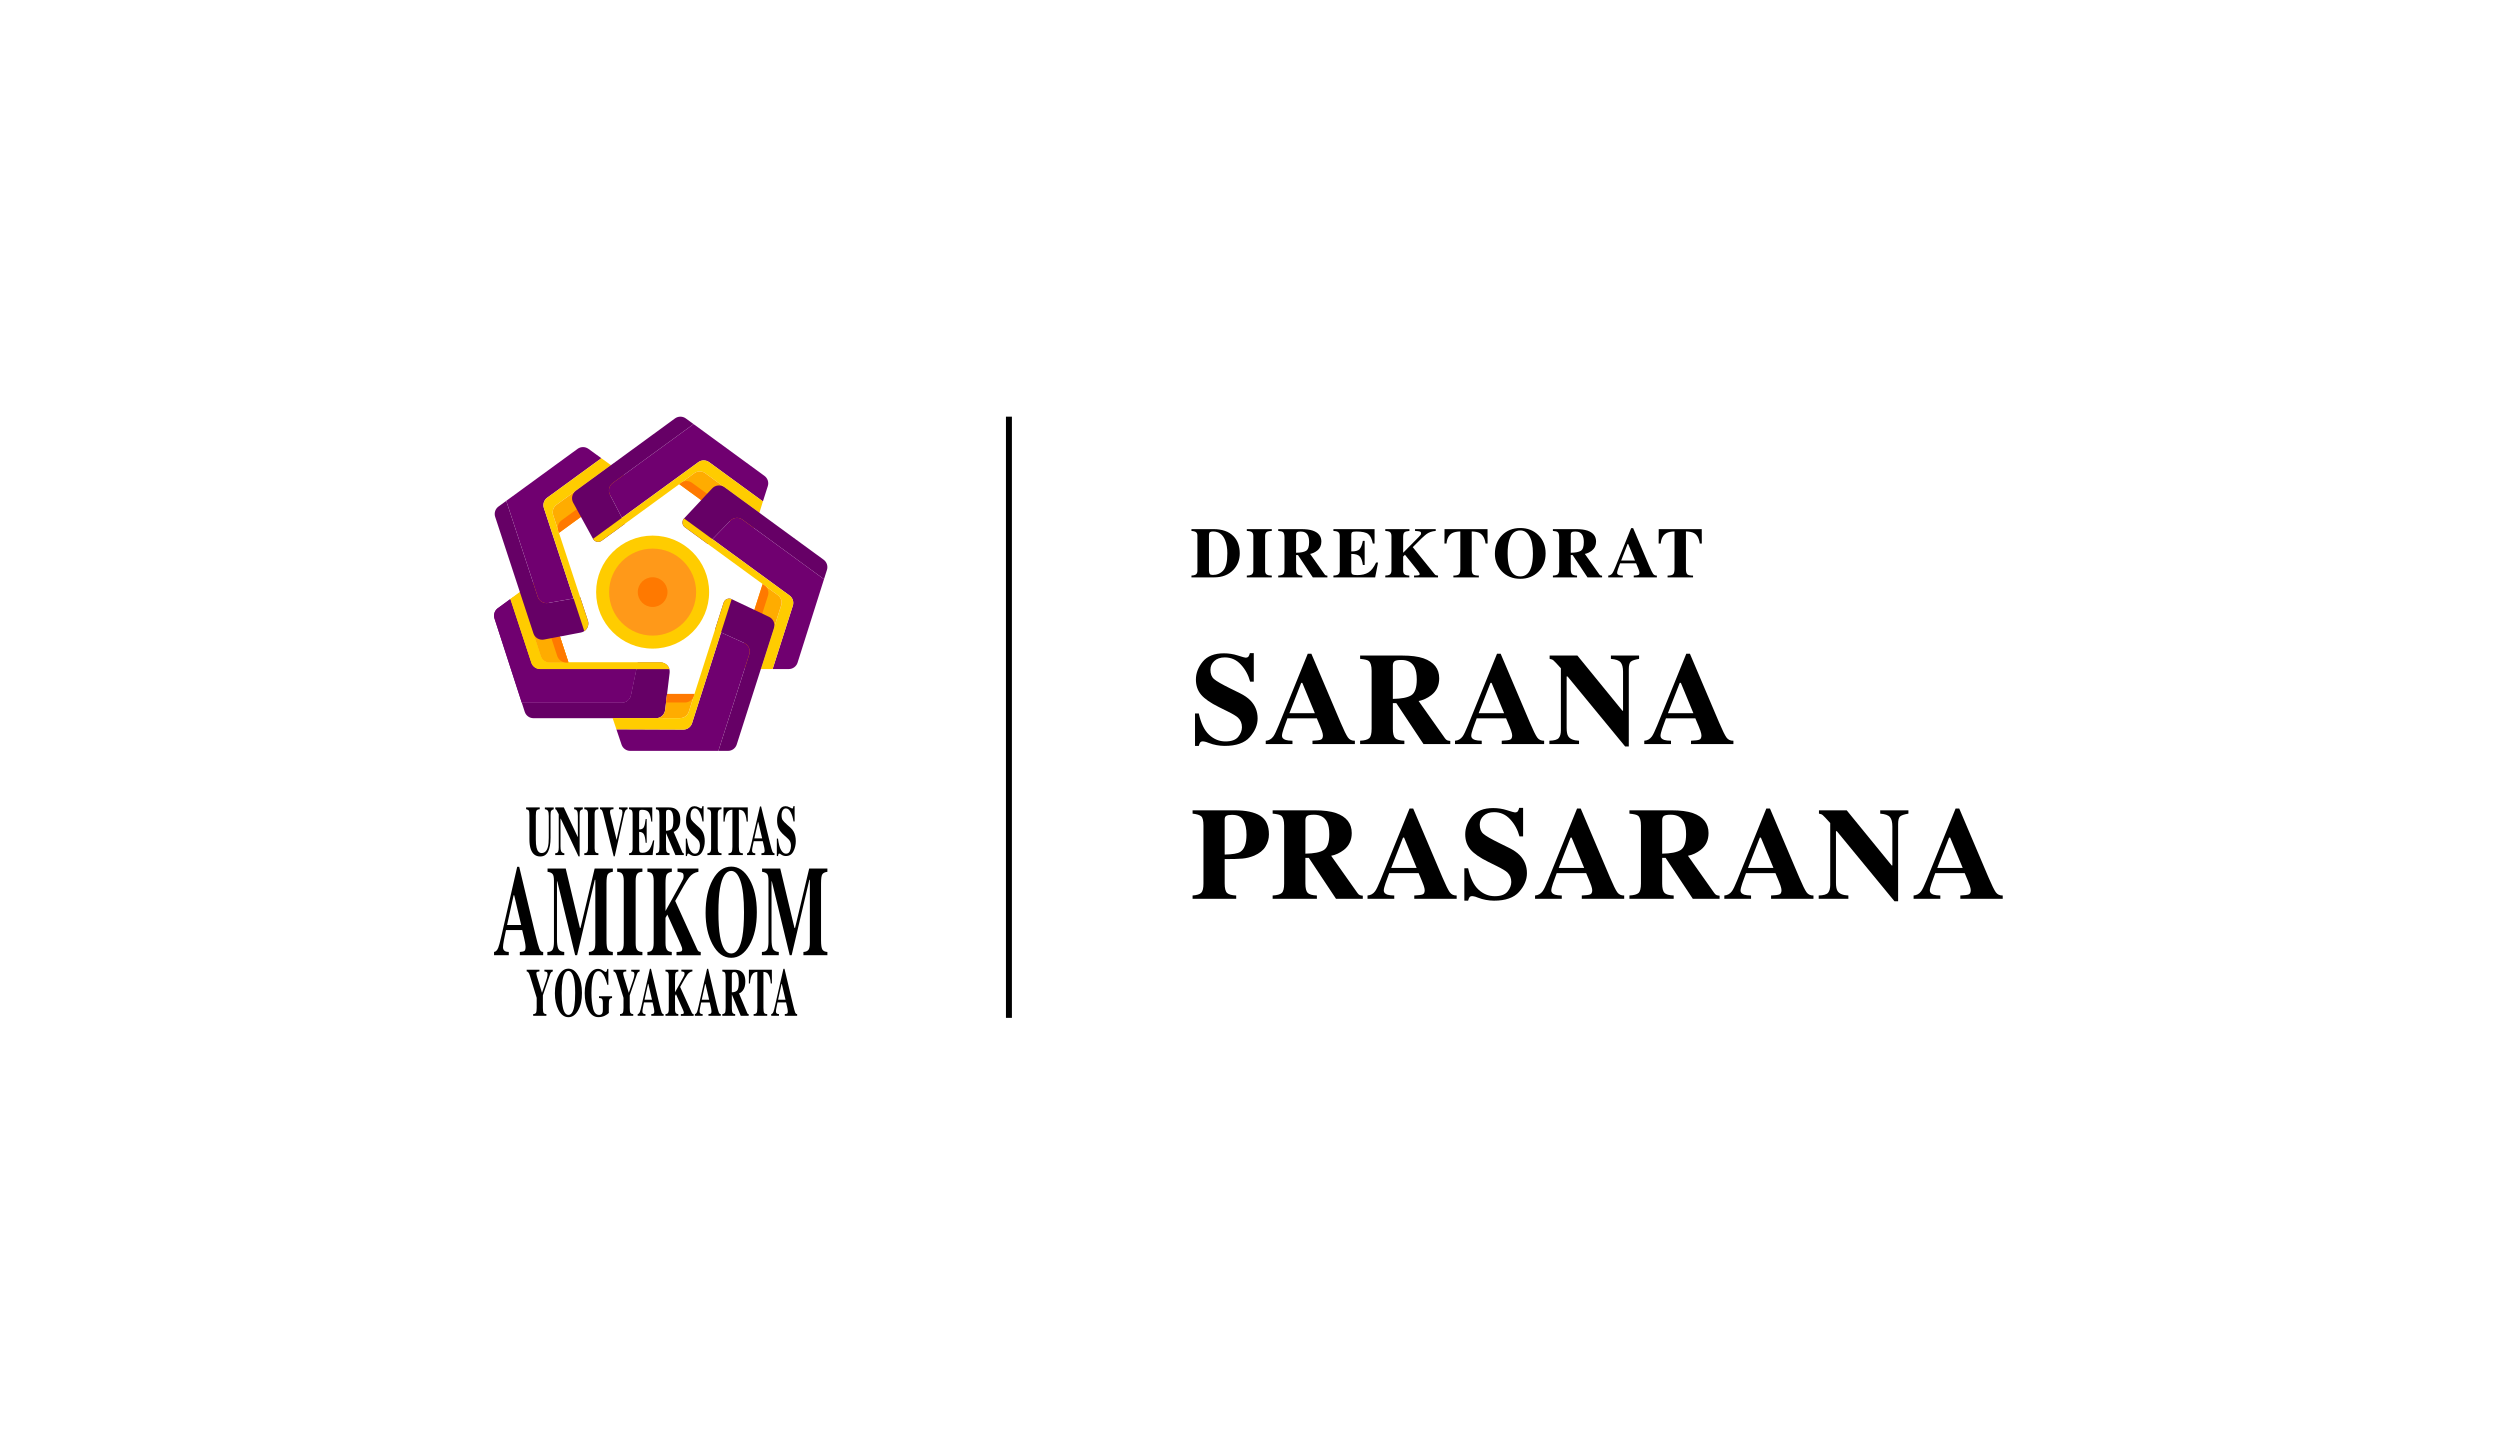 <svg width="420" height="240" viewBox="0 0 420 240" fill="none" xmlns="http://www.w3.org/2000/svg">
<g clip-path="url(#clip0_22_2567)">
<path d="M112.5 113.024L111.74 119.298C111.694 119.673 111.513 120.019 111.23 120.269C110.947 120.52 110.583 120.658 110.205 120.658H89.627C89.301 120.658 88.982 120.555 88.718 120.362C88.454 120.17 88.257 119.899 88.157 119.588L87.652 118.031H104.472C104.827 118.031 105.171 117.909 105.447 117.685C105.723 117.461 105.913 117.15 105.985 116.802L106.907 112.402L107.139 111.291H110.966C111.184 111.291 111.401 111.338 111.6 111.427C111.799 111.517 111.978 111.648 112.123 111.812C112.268 111.976 112.376 112.168 112.441 112.377C112.506 112.586 112.526 112.806 112.5 113.023V113.024Z" fill="#660066"/>
<path d="M106.906 112.402L105.984 116.802C105.912 117.15 105.722 117.461 105.446 117.685C105.17 117.909 104.826 118.031 104.471 118.031H87.652L83.075 103.902C82.975 103.592 82.975 103.258 83.076 102.949C83.176 102.639 83.372 102.369 83.635 102.177L85.74 100.642L89.255 111.34C89.357 111.649 89.553 111.918 89.817 112.109C90.081 112.3 90.398 112.403 90.724 112.403L106.906 112.402Z" fill="#700070"/>
<path d="M112.449 112.402H90.724C90.398 112.402 90.081 112.3 89.817 112.109C89.553 111.918 89.357 111.649 89.255 111.34L85.74 100.642L87.342 99.474L90.875 110.228C90.977 110.537 91.174 110.806 91.437 110.997C91.701 111.188 92.019 111.291 92.344 111.291H110.965C111.3 111.291 111.625 111.399 111.892 111.599C112.16 111.8 112.355 112.082 112.449 112.402Z" fill="#FFCC00"/>
<path d="M95.495 111.292H92.343C92.017 111.292 91.7 111.189 91.436 110.998C91.172 110.807 90.976 110.538 90.874 110.229L87.342 99.474L89.071 98.213C89.268 98.069 89.496 97.973 89.737 97.934C89.978 97.895 90.225 97.914 90.457 97.989C90.689 98.064 90.9 98.193 91.073 98.365C91.246 98.537 91.375 98.748 91.451 98.98L95.495 111.292Z" fill="#FFAC00"/>
<path d="M95.495 111.291H95.089C94.763 111.291 94.446 111.189 94.182 110.998C93.919 110.807 93.722 110.538 93.62 110.229L89.592 97.965C89.973 97.866 90.377 97.915 90.722 98.104C91.068 98.293 91.328 98.606 91.451 98.98L95.495 111.291Z" fill="#FF7900"/>
<path d="M85.739 100.642L85.738 100.64" stroke="black" stroke-miterlimit="10"/>
<path d="M106.906 112.402L105.984 116.802C105.912 117.15 105.722 117.461 105.446 117.685C105.17 117.909 104.826 118.031 104.471 118.031H87.652L83.075 103.902C82.975 103.592 82.975 103.258 83.076 102.949C83.176 102.639 83.372 102.369 83.635 102.177L85.74 100.642L89.255 111.34C89.357 111.649 89.553 111.918 89.817 112.109C90.081 112.3 90.398 112.403 90.724 112.403L106.906 112.402Z" fill="#700070"/>
<path d="M112.449 112.402H90.724C90.398 112.402 90.081 112.3 89.817 112.109C89.553 111.918 89.357 111.649 89.255 111.34L85.74 100.642L87.342 99.474L90.875 110.228C90.977 110.537 91.174 110.806 91.437 110.997C91.701 111.188 92.019 111.291 92.344 111.291H110.965C111.3 111.291 111.625 111.399 111.892 111.599C112.16 111.8 112.355 112.082 112.449 112.402Z" fill="#FFCC00"/>
<path d="M95.495 111.292H92.343C92.017 111.292 91.7 111.189 91.436 110.998C91.172 110.807 90.976 110.538 90.874 110.229L87.342 99.474L89.071 98.213C89.268 98.069 89.496 97.973 89.737 97.934C89.978 97.895 90.225 97.914 90.457 97.989C90.689 98.064 90.9 98.193 91.073 98.365C91.246 98.537 91.375 98.748 91.451 98.98L95.495 111.292Z" fill="#FFAC00"/>
<path d="M95.495 111.291H95.089C94.763 111.291 94.446 111.189 94.182 110.998C93.919 110.807 93.722 110.538 93.62 110.229L89.592 97.965C89.973 97.866 90.377 97.915 90.722 98.104C91.068 98.293 91.328 98.606 91.451 98.98L95.495 111.291Z" fill="#FF7900"/>
<path d="M85.739 100.642L85.738 100.64" stroke="black" stroke-miterlimit="10"/>
<path d="M98.165 106.029C97.99 106.147 97.793 106.229 97.585 106.267L91.377 107.447C91.008 107.517 90.626 107.45 90.302 107.26C89.979 107.069 89.736 106.767 89.619 106.41L83.188 86.827C83.085 86.516 83.085 86.181 83.185 85.87C83.285 85.559 83.481 85.288 83.746 85.095L85.05 84.143L90.346 100.262C90.462 100.616 90.702 100.916 91.022 101.107C91.341 101.298 91.719 101.367 92.085 101.302L96.362 100.541L97.473 100.344L98.764 104.265C98.87 104.584 98.869 104.929 98.76 105.247C98.652 105.566 98.443 105.84 98.165 106.029Z" fill="#660066"/>
<path d="M91.37 85.345L96.362 100.541L92.085 101.302C91.719 101.367 91.341 101.298 91.022 101.107C90.702 100.916 90.462 100.616 90.346 100.262L85.051 84.143L97.037 75.406C97.301 75.213 97.619 75.11 97.946 75.11C98.272 75.11 98.591 75.213 98.855 75.406L101.029 76.983L91.928 83.614C91.664 83.806 91.468 84.077 91.367 84.388C91.267 84.7 91.268 85.034 91.37 85.345Z" fill="#700070"/>
<path d="M98.766 104.265C98.871 104.585 98.87 104.93 98.761 105.248C98.653 105.567 98.443 105.841 98.165 106.03L96.362 100.542L91.37 85.346C91.268 85.035 91.267 84.7 91.368 84.389C91.468 84.078 91.664 83.806 91.928 83.614L101.028 76.981L102.631 78.143L93.49 84.807C93.226 85 93.03 85.271 92.929 85.582C92.829 85.893 92.83 86.228 92.932 86.539L93.435 88.075L93.91 89.522L97.473 100.345L98.766 104.265Z" fill="#FFCC00"/>
<path d="M104.373 81.896L93.912 89.522L93.788 89.144L92.933 86.538C92.831 86.228 92.83 85.893 92.93 85.582C93.03 85.271 93.227 85 93.491 84.807L102.632 78.143L104.364 79.399C104.56 79.542 104.721 79.729 104.832 79.946C104.943 80.162 105.001 80.402 105.002 80.645C105.003 80.888 104.946 81.128 104.837 81.345C104.728 81.562 104.569 81.751 104.373 81.895V81.896Z" fill="#FFAC00"/>
<path d="M104.373 81.895L93.912 89.522L93.788 89.143C93.686 88.833 93.685 88.498 93.785 88.187C93.886 87.876 94.082 87.604 94.346 87.412L104.761 79.82C104.971 80.15 105.048 80.549 104.976 80.934C104.904 81.319 104.689 81.663 104.373 81.895Z" fill="#FF7900"/>
<path d="M128.991 81.667L128.17 84.238L119.135 77.644C118.871 77.451 118.552 77.348 118.224 77.348C117.897 77.348 117.578 77.451 117.314 77.644L116.626 78.145L114.409 79.76L104.485 86.989L102.473 83.113C102.302 82.785 102.255 82.406 102.34 82.047C102.425 81.687 102.635 81.369 102.934 81.151L116.519 71.247L128.43 79.948C128.692 80.14 128.888 80.409 128.988 80.717C129.089 81.026 129.09 81.358 128.991 81.667Z" fill="#700070"/>
<path d="M104.484 86.989L105.001 87.985L101.069 90.851C100.955 90.933 100.826 90.99 100.689 91.019C100.552 91.047 100.411 91.046 100.274 91.015C100.138 90.984 100.009 90.925 99.898 90.841C99.786 90.757 99.693 90.65 99.626 90.527L96.292 84.45C96.112 84.121 96.057 83.737 96.138 83.37C96.22 83.004 96.433 82.679 96.736 82.457L113.394 70.297C113.659 70.104 113.978 70 114.306 70C114.633 70 114.953 70.104 115.217 70.297L116.518 71.248L102.934 81.152C102.635 81.37 102.424 81.688 102.339 82.047C102.255 82.407 102.302 82.785 102.472 83.114L104.484 86.989Z" fill="#660066"/>
<path d="M128.169 84.238L127.58 86.148L118.471 79.495C118.206 79.302 117.887 79.198 117.56 79.198C117.232 79.198 116.913 79.302 116.648 79.495L115.344 80.444L114.114 81.341L105.001 87.984L101.069 90.851C100.955 90.933 100.826 90.99 100.689 91.018C100.552 91.047 100.411 91.045 100.274 91.015C100.138 90.984 100.009 90.925 99.898 90.841C99.786 90.757 99.693 90.65 99.626 90.527L104.484 86.989L117.311 77.644C117.576 77.451 117.895 77.347 118.222 77.347C118.549 77.347 118.868 77.451 119.133 77.644L128.169 84.238Z" fill="#FFCC00"/>
<path d="M127.581 86.149L126.934 88.18C126.86 88.414 126.731 88.626 126.559 88.8C126.386 88.974 126.175 89.104 125.942 89.18C125.709 89.256 125.461 89.276 125.219 89.238C124.977 89.199 124.748 89.104 124.55 88.96L114.117 81.34L114.436 81.108L116.649 79.494C116.914 79.301 117.233 79.197 117.561 79.197C117.888 79.197 118.208 79.301 118.472 79.494L127.581 86.149Z" fill="#FFAC00"/>
<path d="M126.651 88.697C126.399 89 126.042 89.195 125.651 89.244C125.261 89.292 124.867 89.19 124.549 88.957L114.117 81.34L114.436 81.108C114.7 80.915 115.019 80.811 115.347 80.811C115.675 80.811 115.994 80.915 116.258 81.108L126.651 88.697Z" fill="#FF7900"/>
<path d="M121.694 81.849C121.389 81.627 121.013 81.523 120.637 81.559C120.261 81.595 119.911 81.767 119.654 82.042L114.919 87.1C114.823 87.203 114.749 87.324 114.704 87.457C114.658 87.591 114.642 87.732 114.655 87.872C114.668 88.012 114.711 88.148 114.78 88.27C114.85 88.392 114.944 88.498 115.058 88.581L118.891 91.383C118.892 91.384 118.894 91.385 118.895 91.385C118.897 91.385 118.898 91.384 118.899 91.383L119.68 90.581L122.705 87.469C122.964 87.202 123.312 87.037 123.683 87.005C124.055 86.973 124.425 87.077 124.726 87.296L138.424 97.302C138.425 97.303 138.426 97.303 138.427 97.303C138.428 97.303 138.429 97.303 138.43 97.303C138.431 97.303 138.432 97.302 138.433 97.302C138.433 97.301 138.434 97.3 138.434 97.299L138.927 95.743C139.025 95.434 139.023 95.103 138.922 94.795C138.821 94.487 138.626 94.219 138.365 94.028L121.694 81.849Z" fill="#660066"/>
<path d="M138.432 97.306L133.994 111.322C133.895 111.635 133.699 111.908 133.434 112.102C133.169 112.296 132.849 112.401 132.521 112.401H129.799L133.197 101.761C133.296 101.452 133.295 101.12 133.194 100.811C133.094 100.503 132.899 100.234 132.636 100.042L119.682 90.577L122.706 87.466C122.966 87.199 123.314 87.035 123.685 87.004C124.056 86.973 124.426 87.077 124.727 87.297L138.432 97.306Z" fill="#700070"/>
<path d="M133.198 101.761L129.799 112.401H127.821L131.237 101.706C131.336 101.397 131.335 101.064 131.234 100.756C131.134 100.447 130.938 100.178 130.676 99.987L129.356 99.02L128.122 98.12L115.06 88.58C114.946 88.497 114.852 88.391 114.782 88.269C114.713 88.146 114.67 88.011 114.657 87.871C114.644 87.731 114.66 87.589 114.706 87.456C114.751 87.323 114.825 87.201 114.921 87.099L132.636 100.042C132.899 100.234 133.094 100.503 133.195 100.811C133.295 101.12 133.297 101.452 133.198 101.761Z" fill="#FFCC00"/>
<path d="M131.236 101.706L127.82 112.401H125.676C125.433 112.402 125.194 112.345 124.977 112.236C124.76 112.126 124.572 111.967 124.428 111.771C124.284 111.575 124.189 111.348 124.149 111.108C124.11 110.868 124.128 110.622 124.201 110.391L128.121 98.119L128.455 98.361L128.466 98.369L130.675 99.983C130.938 100.174 131.134 100.444 131.235 100.753C131.336 101.063 131.336 101.396 131.236 101.706Z" fill="#FFAC00"/>
<path d="M129.017 100.085L125.116 112.297C124.75 112.154 124.452 111.878 124.283 111.524C124.113 111.17 124.084 110.765 124.203 110.391L128.122 98.119L128.456 98.361L128.468 98.369C128.727 98.562 128.919 98.831 129.018 99.139C129.116 99.446 129.116 99.777 129.017 100.085Z" fill="#FF7900"/>
<path d="M125.877 109.911L120.69 126.148H105.884C105.561 126.148 105.245 126.046 104.982 125.857C104.719 125.669 104.522 125.402 104.419 125.095L103.555 122.524L114.787 122.573C115.116 122.574 115.436 122.471 115.702 122.277C115.968 122.084 116.166 121.811 116.266 121.497L121.138 106.247L125.047 108.035C125.39 108.192 125.665 108.47 125.818 108.815C125.971 109.161 125.992 109.551 125.877 109.911Z" fill="#700070"/>
<path d="M122.925 100.655C122.799 100.595 122.662 100.563 122.522 100.561C122.382 100.558 122.244 100.586 122.116 100.641C121.988 100.697 121.873 100.779 121.779 100.883C121.686 100.986 121.615 101.109 121.572 101.242L120.123 105.783L121.141 106.248L125.049 108.036C125.393 108.193 125.667 108.471 125.82 108.817C125.973 109.162 125.994 109.552 125.879 109.912L120.69 126.148H122.3C122.627 126.148 122.947 126.044 123.212 125.851C123.477 125.657 123.673 125.385 123.773 125.072L130.023 105.505C130.136 105.149 130.117 104.763 129.968 104.42C129.819 104.077 129.551 103.799 129.213 103.638L122.925 100.655Z" fill="#660066"/>
<path d="M122.925 100.655L116.266 121.498C116.166 121.812 115.969 122.085 115.703 122.278C115.436 122.472 115.116 122.575 114.787 122.574L103.555 122.526L102.918 120.631L111.576 120.641H114.245C114.573 120.641 114.892 120.537 115.157 120.344C115.422 120.15 115.618 119.878 115.718 119.565L116.67 116.586L121.57 101.242C121.613 101.109 121.684 100.986 121.777 100.883C121.871 100.779 121.986 100.697 122.114 100.641C122.242 100.586 122.38 100.558 122.52 100.561C122.66 100.563 122.797 100.595 122.923 100.655H122.925Z" fill="#FFCC00"/>
<path d="M112.068 116.584L111.739 119.298C111.698 119.633 111.549 119.946 111.314 120.188C111.079 120.431 110.771 120.589 110.438 120.64H114.246C114.573 120.64 114.893 120.536 115.157 120.343C115.422 120.15 115.618 119.877 115.718 119.565L116.67 116.585L112.068 116.584Z" fill="#FFAC00"/>
<path d="M116.67 116.585L116.556 116.942C116.456 117.255 116.26 117.527 115.995 117.721C115.73 117.914 115.411 118.018 115.083 118.018H111.895L112.068 116.584L116.67 116.585Z" fill="#FF7900"/>
<path d="M109.641 108.966C114.883 108.966 119.133 104.717 119.133 99.474C119.133 94.232 114.883 89.982 109.641 89.982C104.398 89.982 100.148 94.232 100.148 99.474C100.148 104.717 104.398 108.966 109.641 108.966Z" fill="#FFCC00"/>
<path d="M109.641 106.783C113.678 106.783 116.95 103.511 116.95 99.474C116.95 95.437 113.678 92.165 109.641 92.165C105.604 92.165 102.332 95.437 102.332 99.474C102.332 103.511 105.604 106.783 109.641 106.783Z" fill="#FF9919"/>
<path d="M109.641 101.971C111.02 101.971 112.138 100.853 112.138 99.474C112.138 98.095 111.02 96.978 109.641 96.978C108.262 96.978 107.145 98.095 107.145 99.474C107.145 100.853 108.262 101.971 109.641 101.971Z" fill="#FF7900"/>
<path d="M90.674 135.646V135.948C90.412 135.964 90.237 136.035 90.149 136.162C90.062 136.288 90.017 136.578 90.017 137.031V140.999C90.017 141.602 90.058 142.067 90.139 142.395C90.287 143.006 90.57 143.311 90.988 143.31C91.508 143.31 91.859 142.972 92.042 142.296C92.144 141.925 92.194 141.407 92.194 140.739V137.116C92.194 136.692 92.15 136.4 92.061 136.24C91.971 136.08 91.797 135.983 91.537 135.95V135.649H93.024V135.948C92.808 136.022 92.665 136.112 92.596 136.218C92.527 136.324 92.492 136.567 92.492 136.949V140.736C92.492 141.742 92.353 142.519 92.076 143.067C91.798 143.614 91.362 143.888 90.767 143.888C89.989 143.888 89.458 143.481 89.173 142.667C89.019 142.233 88.943 141.675 88.943 140.992V137.028C88.943 136.583 88.909 136.304 88.842 136.189C88.775 136.073 88.624 135.995 88.388 135.947V135.646L90.674 135.646Z" fill="black"/>
<path d="M93.274 143.348C93.526 143.336 93.688 143.252 93.76 143.096C93.833 142.94 93.869 142.71 93.869 142.405V136.797C93.662 136.392 93.535 136.154 93.486 136.083C93.44 136.013 93.369 135.964 93.288 135.947V135.646H94.722L97.048 140.593H97.081V137.115C97.081 136.714 97.039 136.428 96.956 136.256C96.873 136.085 96.706 135.982 96.456 135.948V135.648H97.91V135.948C97.699 136.01 97.557 136.092 97.486 136.196C97.414 136.3 97.379 136.531 97.378 136.891V143.87H97.19L94.213 137.541H94.165V142.181C94.165 142.545 94.193 142.803 94.251 142.954C94.341 143.198 94.526 143.33 94.806 143.349V143.65H93.274V143.348Z" fill="black"/>
<path d="M98.161 143.348C98.354 143.34 98.492 143.3 98.574 143.226C98.711 143.103 98.779 142.866 98.779 142.515V136.779C98.779 136.431 98.715 136.197 98.586 136.079C98.506 136.006 98.365 135.962 98.163 135.947V135.646H100.53V135.948C100.318 135.964 100.173 136.006 100.095 136.075C99.963 136.194 99.897 136.429 99.897 136.781V142.517C99.897 142.849 99.95 143.07 100.056 143.182C100.161 143.294 100.32 143.35 100.531 143.35V143.65H98.164L98.161 143.348Z" fill="black"/>
<path d="M103.064 135.646V135.936C102.822 135.959 102.665 135.995 102.594 136.043C102.522 136.091 102.486 136.212 102.486 136.405C102.486 136.462 102.489 136.519 102.495 136.576C102.501 136.634 102.511 136.691 102.526 136.747L103.599 141.128H103.588L104.475 137.118C104.495 137.029 104.513 136.938 104.528 136.846C104.551 136.725 104.565 136.603 104.568 136.48C104.568 136.255 104.53 136.115 104.454 136.06C104.378 136.005 104.223 135.964 103.989 135.936V135.646H105.43V135.936C105.353 135.948 105.28 135.976 105.216 136.02C105.152 136.063 105.098 136.12 105.059 136.187C104.976 136.324 104.896 136.564 104.817 136.907L103.274 143.869H103.098L101.356 136.774C101.286 136.489 101.214 136.284 101.14 136.158C101.104 136.097 101.054 136.044 100.994 136.006C100.934 135.967 100.866 135.943 100.795 135.936V135.646H103.064Z" fill="black"/>
<path d="M105.682 143.648V143.348C105.875 143.336 106.013 143.29 106.095 143.209C106.22 143.086 106.283 142.854 106.283 142.515V136.779C106.283 136.435 106.219 136.203 106.09 136.085C106.015 136.012 105.879 135.966 105.684 135.947V135.646H109.582V138.034H109.417C109.331 137.271 109.185 136.749 108.98 136.467C108.774 136.186 108.398 136.045 107.852 136.045C107.645 136.045 107.514 136.083 107.458 136.158C107.402 136.233 107.373 136.382 107.373 136.606V139.346C107.76 139.355 108.021 139.232 108.156 138.98C108.292 138.727 108.397 138.265 108.47 137.594H108.642V141.596H108.47C108.422 140.921 108.323 140.446 108.175 140.171C108.026 139.895 107.759 139.757 107.373 139.757V142.625C107.373 142.876 107.41 143.046 107.484 143.137C107.558 143.227 107.709 143.272 107.938 143.273C108.37 143.273 108.722 143.126 108.995 142.833C109.269 142.54 109.511 141.991 109.723 141.185H109.911L109.636 143.649L105.682 143.648Z" fill="black"/>
<path d="M110.195 143.348C110.424 143.328 110.581 143.253 110.664 143.122C110.748 142.991 110.79 142.706 110.79 142.266V137.028C110.79 136.572 110.74 136.275 110.641 136.136C110.575 136.045 110.427 135.981 110.195 135.947V135.646H112.375C112.826 135.646 113.191 135.729 113.471 135.895C114.014 136.23 114.285 136.833 114.285 137.705C114.285 138.349 114.143 138.856 113.859 139.225C113.642 139.503 113.413 139.68 113.17 139.757L114.608 143.127C114.63 143.198 114.671 143.261 114.727 143.31C114.774 143.34 114.827 143.359 114.882 143.365V143.648H113.469L111.892 139.948H111.889V142.267C111.889 142.683 111.928 142.964 112.008 143.108C112.088 143.252 112.246 143.333 112.484 143.35V143.65H110.195V143.348ZM112.837 139.241C113.027 139.035 113.123 138.558 113.123 137.81C113.123 137.351 113.086 136.989 113.014 136.723C112.888 136.272 112.659 136.047 112.326 136.047C112.146 136.047 112.027 136.086 111.971 136.165C111.915 136.244 111.887 136.374 111.887 136.555V139.568C112.33 139.555 112.647 139.446 112.837 139.24V139.241Z" fill="black"/>
<path d="M115.211 140.885H115.404C115.512 141.769 115.686 142.412 115.926 142.814C116.166 143.216 116.441 143.417 116.752 143.417C117.053 143.417 117.267 143.279 117.394 143.003C117.521 142.731 117.587 142.434 117.587 142.134C117.587 141.779 117.521 141.489 117.388 141.264C117.301 141.118 117.123 140.927 116.857 140.691L116.426 140.309C115.998 139.932 115.696 139.557 115.52 139.187C115.344 138.817 115.256 138.359 115.256 137.815C115.252 137.256 115.371 136.703 115.606 136.195C115.839 135.694 116.196 135.443 116.677 135.443C116.927 135.445 117.172 135.513 117.387 135.64C117.615 135.771 117.746 135.837 117.778 135.836C117.813 135.837 117.846 135.827 117.874 135.806C117.902 135.786 117.922 135.757 117.931 135.724C117.964 135.627 117.987 135.527 117.999 135.426H118.201V138.005H118.012C117.924 137.407 117.768 136.892 117.545 136.459C117.323 136.026 117.052 135.81 116.733 135.811C116.508 135.811 116.331 135.92 116.202 136.138C116.073 136.356 116.009 136.621 116.009 136.934C116.009 137.308 116.07 137.587 116.192 137.772C116.314 137.958 116.582 138.235 116.998 138.606L117.497 139.045C117.71 139.231 117.89 139.452 118.028 139.699C118.275 140.146 118.399 140.689 118.399 141.329C118.402 141.916 118.265 142.495 118.001 143.02C117.736 143.549 117.31 143.814 116.726 143.814C116.587 143.813 116.449 143.791 116.317 143.748C116.172 143.699 116.035 143.63 115.91 143.542L115.78 143.456C115.751 143.441 115.722 143.429 115.692 143.418C115.669 143.41 115.645 143.405 115.62 143.404C115.587 143.403 115.555 143.413 115.529 143.432C115.503 143.451 115.484 143.479 115.475 143.511C115.443 143.609 115.42 143.711 115.407 143.814H115.214L115.211 140.885Z" fill="black"/>
<path d="M118.846 143.348C119.039 143.34 119.177 143.3 119.259 143.226C119.395 143.103 119.464 142.866 119.464 142.515V136.779C119.464 136.431 119.399 136.197 119.27 136.079C119.191 136.006 119.05 135.962 118.847 135.947V135.646H121.215V135.948C121.004 135.964 120.859 136.006 120.78 136.075C120.648 136.194 120.582 136.429 120.582 136.781V142.517C120.582 142.849 120.634 143.07 120.74 143.182C120.846 143.294 121.004 143.35 121.216 143.35V143.65H118.849L118.846 143.348Z" fill="black"/>
<path d="M121.549 135.646H125.623L125.629 138.034H125.436C125.372 137.18 125.189 136.602 124.888 136.3C124.718 136.134 124.465 136.043 124.128 136.028V142.265C124.128 142.702 124.171 142.992 124.258 143.135C124.345 143.278 124.526 143.35 124.802 143.349V143.65H122.388V143.349C122.652 143.349 122.828 143.277 122.915 143.132C123.002 142.988 123.046 142.699 123.046 142.267V136.028C122.715 136.043 122.462 136.134 122.286 136.3C121.962 136.609 121.779 137.187 121.737 138.034H121.544L121.549 135.646Z" fill="black"/>
<path d="M125.507 143.348C125.67 143.329 125.801 143.2 125.9 142.961C125.965 142.811 126.056 142.48 126.174 141.967L127.678 135.485H127.866L129.376 141.707C129.545 142.404 129.672 142.854 129.756 143.057C129.84 143.26 129.959 143.356 130.113 143.347V143.647H127.922V143.347C128.142 143.332 128.287 143.299 128.357 143.25C128.426 143.201 128.461 143.074 128.461 142.869C128.455 142.727 128.437 142.585 128.408 142.446C128.386 142.335 128.356 142.2 128.319 142.042L128.146 141.325H126.627C126.528 141.795 126.463 142.101 126.434 142.243C126.385 142.461 126.355 142.684 126.345 142.908C126.345 143.077 126.409 143.201 126.538 143.277C126.647 143.327 126.765 143.351 126.885 143.347V143.647H125.507V143.348ZM128.047 140.856L127.396 138.115H127.339L126.729 140.856H128.047Z" fill="black"/>
<path d="M130.509 140.885H130.703C130.81 141.769 130.984 142.412 131.224 142.814C131.464 143.216 131.739 143.417 132.05 143.417C132.351 143.417 132.565 143.279 132.693 143.003C132.819 142.731 132.884 142.434 132.883 142.134C132.883 141.779 132.817 141.489 132.684 141.264C132.596 141.118 132.418 140.927 132.15 140.691L131.72 140.309C131.292 139.932 130.99 139.557 130.814 139.187C130.638 138.817 130.55 138.359 130.55 137.815C130.546 137.256 130.665 136.703 130.9 136.195C131.133 135.694 131.489 135.443 131.97 135.443C132.22 135.445 132.465 135.512 132.68 135.64C132.909 135.771 133.04 135.837 133.072 135.836C133.106 135.838 133.14 135.827 133.168 135.807C133.195 135.786 133.215 135.757 133.224 135.724C133.258 135.627 133.281 135.527 133.293 135.426H133.495V138.005H133.306C133.218 137.407 133.062 136.892 132.839 136.459C132.617 136.026 132.346 135.81 132.027 135.811C131.802 135.811 131.625 135.92 131.496 136.138C131.367 136.356 131.303 136.621 131.303 136.934C131.303 137.308 131.363 137.587 131.485 137.772C131.607 137.958 131.876 138.235 132.291 138.606L132.791 139.045C133.004 139.231 133.184 139.452 133.322 139.699C133.569 140.146 133.693 140.689 133.693 141.329C133.696 141.916 133.559 142.495 133.295 143.02C133.029 143.549 132.604 143.814 132.019 143.814C131.881 143.813 131.743 143.791 131.611 143.748C131.466 143.7 131.329 143.63 131.204 143.542L131.074 143.456C131.045 143.441 131.016 143.429 130.986 143.418C130.963 143.41 130.939 143.405 130.914 143.404C130.881 143.403 130.849 143.413 130.823 143.432C130.797 143.451 130.778 143.479 130.769 143.511C130.737 143.609 130.714 143.711 130.701 143.814H130.508L130.509 140.885Z" fill="black"/>
<path d="M83 159.931C83.292 159.895 83.527 159.66 83.704 159.225C83.819 158.952 83.983 158.349 84.196 157.415L86.89 145.62H87.228L89.933 156.942C90.238 158.212 90.465 159.031 90.614 159.399C90.764 159.767 90.977 159.945 91.254 159.931V160.478H87.328V159.931C87.722 159.903 87.982 159.843 88.106 159.751C88.231 159.66 88.293 159.429 88.293 159.057C88.281 158.799 88.249 158.542 88.196 158.289C88.156 158.085 88.103 157.84 88.036 157.553L87.728 156.248H85.007C84.83 157.104 84.715 157.662 84.663 157.921C84.557 158.475 84.504 158.878 84.504 159.129C84.504 159.438 84.62 159.663 84.853 159.803C84.991 159.88 85.198 159.922 85.475 159.929V160.476H83V159.931ZM87.552 155.395L86.385 150.408H86.285L85.189 155.395H87.552Z" fill="black"/>
<path d="M91.957 159.931C92.419 159.923 92.719 159.779 92.857 159.496C92.995 159.214 93.064 158.787 93.064 158.218V147.979C93.064 147.393 92.985 147.008 92.827 146.824C92.669 146.64 92.389 146.519 91.987 146.463V145.916H95.041L97.427 155.891H97.528L99.9 145.916H102.957V146.463C102.546 146.519 102.266 146.653 102.116 146.866C101.966 147.078 101.891 147.6 101.89 148.43V157.963C101.89 158.756 101.965 159.275 102.115 159.52C102.265 159.766 102.545 159.903 102.956 159.931V160.478H98.931V159.931C99.29 159.91 99.56 159.803 99.742 159.61C99.924 159.417 100.015 158.994 100.014 158.342V147.809H99.926L96.954 160.478H96.629L93.627 148.062H93.573V157.805C93.573 158.524 93.648 159.049 93.798 159.381C93.948 159.712 94.28 159.895 94.793 159.931V160.478H91.957V159.931Z" fill="black"/>
<path d="M103.686 159.931C104.029 159.917 104.275 159.843 104.425 159.71C104.67 159.484 104.792 159.053 104.792 158.415V147.979C104.792 147.344 104.676 146.919 104.443 146.704C104.301 146.571 104.049 146.491 103.686 146.462V145.915H107.924V146.462C107.545 146.49 107.285 146.567 107.143 146.692C106.906 146.908 106.788 147.336 106.788 147.978V158.413C106.788 159.017 106.882 159.42 107.072 159.621C107.261 159.823 107.545 159.925 107.924 159.927V160.473H103.686V159.931Z" fill="black"/>
<path d="M108.766 159.931C109.095 159.91 109.329 159.832 109.468 159.699C109.702 159.474 109.819 159.046 109.819 158.415V147.979C109.819 147.358 109.712 146.939 109.498 146.722C109.366 146.59 109.123 146.503 108.766 146.461V145.914H112.868V146.461C112.449 146.525 112.167 146.665 112.021 146.88C111.876 147.095 111.803 147.611 111.803 148.429V153.051L114.412 148.354C114.542 148.132 114.66 147.903 114.764 147.667C114.821 147.507 114.848 147.338 114.843 147.168C114.843 146.895 114.773 146.72 114.633 146.643C114.493 146.566 114.223 146.507 113.822 146.464V145.917H117.332V146.464C116.704 146.556 116.184 146.872 115.772 147.412C115.36 147.952 114.579 149.267 113.43 151.356L117.13 159.492C117.209 159.667 117.287 159.777 117.364 159.823C117.476 159.88 117.598 159.917 117.723 159.933V160.48H113.655V159.933C114.023 159.926 114.273 159.898 114.407 159.849C114.541 159.8 114.608 159.677 114.609 159.481C114.604 159.361 114.582 159.242 114.543 159.128C114.478 158.929 114.401 158.734 114.313 158.544L112.11 153.65L111.803 154.198V158.414C111.803 159.039 111.92 159.463 112.154 159.688C112.289 159.821 112.523 159.902 112.856 159.929V160.476H108.766V159.931Z" fill="black"/>
<path d="M125.899 147.693C126.731 149.131 127.148 150.983 127.148 153.25C127.148 155.516 126.731 157.368 125.899 158.806C125.086 160.209 124.069 160.91 122.85 160.91C121.555 160.91 120.5 160.142 119.682 158.606C118.921 157.161 118.54 155.414 118.54 153.365C118.54 151.107 118.939 149.252 119.736 147.799C120.541 146.326 121.579 145.59 122.85 145.59C124.073 145.589 125.089 146.29 125.899 147.693ZM124.72 157.311C124.902 156.273 124.993 154.919 124.993 153.249C124.993 150.955 124.8 149.226 124.413 148.062C124.027 146.897 123.504 146.315 122.845 146.315C121.928 146.315 121.3 147.286 120.961 149.229C120.783 150.26 120.694 151.6 120.694 153.249C120.694 154.924 120.785 156.278 120.966 157.311C121.303 159.225 121.929 160.183 122.846 160.183C123.757 160.183 124.381 159.226 124.72 157.311Z" fill="black"/>
<path d="M128 159.931C128.462 159.923 128.762 159.779 128.9 159.496C129.038 159.214 129.107 158.787 129.107 158.218V147.979C129.107 147.393 129.028 147.008 128.87 146.824C128.712 146.64 128.432 146.519 128.029 146.463V145.916H131.084L133.47 155.891H133.571L135.943 145.916H139V146.463C138.589 146.519 138.309 146.653 138.159 146.866C138.009 147.078 137.934 147.6 137.934 148.431V157.964C137.934 158.757 138.009 159.276 138.159 159.521C138.309 159.767 138.589 159.903 139 159.932V160.479H134.974V159.932C135.333 159.911 135.604 159.803 135.785 159.611C135.967 159.418 136.058 158.995 136.057 158.343V147.81H135.969L132.997 160.479H132.671L129.67 148.063H129.616V157.806C129.616 158.525 129.691 159.05 129.841 159.382C129.991 159.713 130.323 159.896 130.836 159.932V160.479H128V159.931Z" fill="black"/>
<path d="M90.627 162.911V163.201C90.406 163.223 90.265 163.253 90.202 163.29C90.14 163.328 90.108 163.406 90.108 163.526C90.109 163.583 90.115 163.64 90.126 163.696C90.136 163.758 90.163 163.869 90.205 164.03L91.051 166.783H91.059L91.745 164.77C91.788 164.646 91.834 164.495 91.882 164.317C91.955 164.044 91.992 163.842 91.991 163.712C91.991 163.51 91.947 163.374 91.857 163.309C91.797 163.264 91.664 163.229 91.457 163.202V162.913H92.864V163.202C92.777 163.228 92.695 163.268 92.62 163.32C92.531 163.411 92.465 163.523 92.427 163.645L91.204 167.211V169.322C91.204 169.759 91.246 170.04 91.329 170.164C91.411 170.289 91.567 170.358 91.795 170.369V170.659H89.573V170.369C89.811 170.358 89.968 170.285 90.046 170.15C90.124 170.016 90.163 169.74 90.164 169.322V167.637L88.995 163.83C88.917 163.579 88.822 163.404 88.71 163.303C88.647 163.245 88.567 163.209 88.481 163.202V162.913L90.627 162.911Z" fill="black"/>
<path d="M97.108 163.858C97.548 164.623 97.768 165.608 97.768 166.814C97.768 168.02 97.548 169.005 97.108 169.768C96.679 170.515 96.142 170.888 95.498 170.888C94.814 170.888 94.257 170.479 93.825 169.662C93.422 168.893 93.221 167.964 93.222 166.874C93.222 165.672 93.432 164.685 93.853 163.912C94.278 163.128 94.826 162.736 95.496 162.736C96.144 162.738 96.682 163.112 97.108 163.858ZM96.486 168.975C96.582 168.423 96.631 167.703 96.631 166.814C96.631 165.594 96.529 164.674 96.325 164.054C96.122 163.434 95.846 163.124 95.497 163.124C95.014 163.124 94.682 163.641 94.501 164.675C94.408 165.223 94.361 165.936 94.361 166.814C94.361 167.706 94.409 168.427 94.506 168.975C94.683 169.994 95.014 170.504 95.498 170.504C95.982 170.504 96.312 169.994 96.487 168.975H96.486Z" fill="black"/>
<path d="M98.847 163.971C99.273 163.168 99.816 162.767 100.476 162.767C100.741 162.767 101.005 162.856 101.267 163.033C101.53 163.21 101.694 163.299 101.758 163.299C101.827 163.299 101.882 163.256 101.924 163.17C101.976 163.045 102.011 162.913 102.027 162.778H102.205V165.46H102.042C101.888 164.878 101.731 164.419 101.57 164.083C101.271 163.463 100.931 163.153 100.551 163.153C100.139 163.153 99.837 163.474 99.647 164.116C99.458 164.759 99.363 165.662 99.363 166.826C99.363 167.782 99.451 168.634 99.627 169.382C99.803 170.13 100.144 170.504 100.648 170.505C100.921 170.505 101.104 170.402 101.198 170.196C101.253 170.081 101.28 169.905 101.28 169.67V168.462C101.28 168.115 101.22 167.888 101.102 167.779C101.024 167.712 100.868 167.675 100.633 167.668V167.378H102.828V167.668C102.607 167.683 102.46 167.764 102.389 167.905C102.317 168.046 102.281 168.319 102.281 168.715V170.176C102.139 170.333 101.91 170.49 101.593 170.646C101.262 170.806 100.898 170.886 100.53 170.881C99.82 170.881 99.252 170.48 98.826 169.677C98.43 168.927 98.232 167.986 98.232 166.855C98.232 165.712 98.437 164.75 98.847 163.971Z" fill="black"/>
<path d="M105.214 162.911V163.201C104.992 163.223 104.851 163.253 104.788 163.29C104.726 163.328 104.692 163.406 104.692 163.526C104.692 163.583 104.698 163.64 104.709 163.696C104.721 163.758 104.747 163.869 104.789 164.03L105.635 166.783H105.643L106.335 164.77C106.379 164.646 106.425 164.495 106.473 164.317C106.545 164.044 106.582 163.842 106.582 163.712C106.582 163.51 106.537 163.376 106.448 163.309C106.387 163.264 106.254 163.229 106.047 163.202V162.913H107.455V163.202C107.368 163.228 107.285 163.268 107.211 163.32C107.121 163.411 107.055 163.522 107.018 163.645L105.795 167.211V169.322C105.795 169.759 105.837 170.04 105.92 170.164C106.003 170.289 106.158 170.358 106.386 170.369V170.659H104.161V170.369C104.399 170.358 104.557 170.285 104.635 170.15C104.713 170.016 104.752 169.74 104.752 169.322V167.637L103.583 163.83C103.506 163.579 103.411 163.404 103.298 163.303C103.236 163.245 103.155 163.209 103.07 163.202V162.913L105.214 162.911Z" fill="black"/>
<path d="M107.13 170.369C107.284 170.35 107.408 170.225 107.502 169.994C107.562 169.848 107.649 169.527 107.761 169.031L109.186 162.755H109.364L110.793 168.779C110.954 169.456 111.074 169.891 111.152 170.087C111.231 170.28 111.346 170.376 111.491 170.369V170.659H109.416V170.369C109.624 170.354 109.761 170.322 109.827 170.273C109.892 170.223 109.925 170.1 109.923 169.903C109.918 169.766 109.902 169.629 109.875 169.494C109.854 169.386 109.826 169.255 109.791 169.102L109.628 168.408H108.19C108.096 168.863 108.036 169.16 108.009 169.298C107.963 169.51 107.934 169.725 107.924 169.942C107.924 170.106 107.986 170.226 108.109 170.301C108.211 170.348 108.324 170.371 108.437 170.368V170.658H107.13V170.369ZM109.534 167.953L108.918 165.3H108.864L108.284 167.953H109.534Z" fill="black"/>
<path d="M111.799 170.369C111.973 170.358 112.096 170.317 112.17 170.246C112.294 170.127 112.355 169.899 112.355 169.563V164.007C112.355 163.677 112.299 163.455 112.186 163.34C112.116 163.27 111.988 163.223 111.799 163.201V162.911H113.966V163.201C113.746 163.233 113.597 163.307 113.519 163.424C113.442 163.54 113.403 163.815 113.403 164.248V166.706L114.781 164.206C114.85 164.088 114.912 163.966 114.967 163.841C114.997 163.755 115.012 163.665 115.009 163.575C115.009 163.43 114.972 163.337 114.898 163.296C114.824 163.255 114.681 163.223 114.47 163.199V162.909H116.324V163.199C115.992 163.247 115.718 163.415 115.5 163.703C115.282 163.991 114.869 164.692 114.262 165.807L116.217 170.136C116.258 170.229 116.3 170.288 116.34 170.312C116.4 170.342 116.464 170.362 116.53 170.371V170.661H114.382V170.371C114.575 170.367 114.707 170.352 114.779 170.326C114.849 170.3 114.885 170.235 114.885 170.13C114.882 170.066 114.871 170.003 114.851 169.942C114.816 169.836 114.775 169.733 114.729 169.632L113.565 167.027L113.403 167.317V169.562C113.403 169.895 113.465 170.12 113.588 170.239C113.66 170.31 113.784 170.353 113.959 170.368V170.658H111.799V170.369Z" fill="black"/>
<path d="M116.735 170.369C116.89 170.35 117.014 170.225 117.107 169.994C117.168 169.848 117.254 169.527 117.367 169.031L118.79 162.755H118.968L120.395 168.779C120.556 169.456 120.676 169.891 120.755 170.087C120.833 170.282 120.946 170.376 121.093 170.369V170.659H119.021V170.369C119.229 170.354 119.366 170.322 119.432 170.273C119.498 170.223 119.53 170.1 119.529 169.903C119.524 169.766 119.508 169.629 119.481 169.494C119.46 169.386 119.431 169.255 119.396 169.102L119.235 168.41H117.795C117.702 168.865 117.641 169.161 117.614 169.299C117.568 169.511 117.54 169.727 117.53 169.943C117.53 170.108 117.591 170.227 117.714 170.302C117.817 170.35 117.929 170.373 118.042 170.369V170.659H116.738L116.735 170.369ZM119.139 167.953L118.523 165.3H118.469L117.89 167.953H119.139Z" fill="black"/>
<path d="M121.348 170.369C121.564 170.35 121.712 170.277 121.792 170.15C121.871 170.024 121.911 169.747 121.911 169.322V164.249C121.911 163.807 121.863 163.519 121.769 163.386C121.707 163.297 121.566 163.235 121.348 163.202V162.912H123.408C123.835 162.912 124.181 162.993 124.446 163.154C124.959 163.479 125.215 164.063 125.215 164.907C125.215 165.53 125.081 166.02 124.813 166.379C124.608 166.648 124.39 166.82 124.161 166.894L125.521 170.154C125.542 170.222 125.581 170.283 125.634 170.331C125.677 170.36 125.727 170.378 125.779 170.384V170.658H124.445L122.951 167.075H122.948V169.32C122.948 169.723 122.986 169.995 123.061 170.135C123.136 170.275 123.286 170.353 123.511 170.367V170.657H121.348V170.369ZM123.847 166.391C124.028 166.191 124.118 165.729 124.118 165.005C124.118 164.561 124.084 164.21 124.015 163.953C123.896 163.516 123.679 163.298 123.364 163.298C123.193 163.298 123.081 163.336 123.026 163.412C122.973 163.489 122.946 163.615 122.946 163.79V166.707C123.367 166.696 123.667 166.591 123.847 166.391Z" fill="black"/>
<path d="M125.816 162.911H129.671L129.678 165.223H129.493C129.433 164.396 129.259 163.837 128.974 163.545C128.813 163.383 128.573 163.296 128.255 163.281V169.32C128.255 169.742 128.296 170.022 128.378 170.161C128.461 170.299 128.632 170.368 128.893 170.368V170.658H126.61V170.368C126.86 170.368 127.026 170.298 127.109 170.158C127.192 170.018 127.233 169.738 127.232 169.32V163.281C126.919 163.296 126.68 163.383 126.513 163.545C126.207 163.844 126.034 164.404 125.994 165.223H125.81L125.816 162.911Z" fill="black"/>
<path d="M129.562 170.369C129.715 170.35 129.839 170.225 129.934 169.994C129.994 169.848 130.081 169.527 130.193 169.031L131.616 162.755H131.794L133.223 168.779C133.384 169.456 133.504 169.891 133.583 170.087C133.662 170.282 133.774 170.376 133.921 170.369V170.659H131.845V170.369C132.054 170.354 132.191 170.322 132.256 170.273C132.322 170.223 132.354 170.1 132.353 169.903C132.348 169.766 132.332 169.629 132.305 169.494C132.284 169.386 132.256 169.256 132.22 169.102L132.057 168.408H130.622C130.528 168.863 130.467 169.16 130.44 169.298C130.394 169.51 130.366 169.725 130.356 169.942C130.356 170.106 130.417 170.226 130.54 170.301C130.643 170.348 130.755 170.371 130.868 170.368V170.658H129.564L129.562 170.369ZM131.965 167.953L131.35 165.3H131.296L130.716 167.953H131.965Z" fill="black"/>
</g>
<path d="M200.164 96.695C200.465 96.676 200.682 96.633 200.814 96.566C201.049 96.445 201.166 96.225 201.166 95.904V89.986C201.166 89.678 201.055 89.463 200.832 89.342C200.703 89.272 200.48 89.223 200.164 89.195V88.891H203.832C205.312 88.891 206.441 89.285 207.219 90.074C207.926 90.793 208.279 91.758 208.279 92.969C208.279 94.055 207.924 94.975 207.213 95.728C206.412 96.576 205.326 97 203.955 97H200.164V96.695ZM203.105 95.893C203.117 96.139 203.162 96.316 203.24 96.426C203.322 96.535 203.494 96.59 203.756 96.59C204.467 96.59 205.051 96.34 205.508 95.84C205.965 95.336 206.193 94.371 206.193 92.945C206.193 92.098 206.07 91.369 205.824 90.76C205.426 89.779 204.754 89.289 203.809 89.289C203.496 89.289 203.293 89.356 203.199 89.488C203.137 89.574 203.105 89.74 203.105 89.986V95.893Z" fill="black"/>
<path d="M209.465 96.695C209.805 96.688 210.049 96.647 210.198 96.572C210.44 96.447 210.561 96.207 210.561 95.852V90.045C210.561 89.689 210.446 89.451 210.215 89.33C210.075 89.256 209.825 89.211 209.465 89.195V88.891H213.661V89.195C213.286 89.211 213.028 89.254 212.887 89.324C212.653 89.445 212.536 89.686 212.536 90.045V95.852C212.536 96.188 212.629 96.412 212.817 96.525C213.004 96.639 213.286 96.695 213.661 96.695V97H209.465V96.695Z" fill="black"/>
<path d="M214.741 96.695C215.147 96.676 215.425 96.6 215.573 96.467C215.721 96.334 215.796 96.045 215.796 95.6V90.297C215.796 89.832 215.708 89.529 215.532 89.389C215.415 89.295 215.151 89.231 214.741 89.195V88.891H218.602C219.403 88.891 220.052 88.975 220.548 89.143C221.509 89.482 221.989 90.094 221.989 90.977C221.989 91.629 221.749 92.143 221.268 92.518C220.901 92.799 220.513 92.978 220.102 93.057L222.516 96.473C222.583 96.566 222.653 96.629 222.727 96.66C222.802 96.688 222.893 96.705 223.003 96.713V97H220.548L218.057 93.25H217.741V95.6C217.741 96.022 217.811 96.307 217.952 96.455C218.093 96.6 218.374 96.68 218.796 96.695V97H214.741V96.695ZM217.741 92.863C218.526 92.852 219.087 92.742 219.423 92.535C219.763 92.324 219.932 91.84 219.932 91.082C219.932 90.617 219.868 90.25 219.739 89.981C219.516 89.523 219.11 89.295 218.52 89.295C218.2 89.295 217.989 89.336 217.888 89.418C217.79 89.496 217.741 89.627 217.741 89.811V92.863Z" fill="black"/>
<path d="M224.013 97V96.695C224.357 96.684 224.601 96.637 224.745 96.555C224.968 96.43 225.079 96.195 225.079 95.852V90.045C225.079 89.693 224.964 89.457 224.734 89.336C224.601 89.262 224.361 89.215 224.013 89.195V88.891H230.927V91.311H230.634C230.482 90.537 230.222 90.008 229.855 89.723C229.491 89.438 228.827 89.295 227.862 89.295C227.495 89.295 227.261 89.334 227.159 89.412C227.062 89.486 227.013 89.637 227.013 89.863V92.641C227.696 92.648 228.159 92.525 228.402 92.272C228.644 92.014 228.829 91.545 228.958 90.865H229.263V94.92H228.958C228.872 94.236 228.696 93.756 228.431 93.478C228.169 93.197 227.696 93.057 227.013 93.057V95.963C227.013 96.217 227.077 96.391 227.206 96.484C227.339 96.574 227.609 96.619 228.015 96.619C228.78 96.619 229.405 96.471 229.89 96.174C230.374 95.877 230.804 95.32 231.179 94.504H231.513L231.027 97H224.013Z" fill="black"/>
<path d="M232.728 96.695C233.052 96.684 233.283 96.641 233.42 96.566C233.65 96.441 233.765 96.203 233.765 95.852V90.045C233.765 89.697 233.66 89.463 233.449 89.342C233.32 89.268 233.08 89.219 232.728 89.195V88.891H236.783V89.195C236.369 89.231 236.089 89.309 235.945 89.43C235.8 89.551 235.728 89.84 235.728 90.297V92.863L238.312 90.25C238.492 90.07 238.607 89.943 238.658 89.869C238.713 89.791 238.74 89.697 238.74 89.588C238.74 89.436 238.67 89.338 238.529 89.295C238.392 89.252 238.125 89.219 237.726 89.195V88.891H241.201V89.195C240.58 89.246 240.064 89.422 239.654 89.723C239.248 90.023 238.476 90.756 237.339 91.92L241.002 96.449C241.08 96.547 241.156 96.609 241.23 96.637C241.308 96.66 241.427 96.68 241.588 96.695V97H237.562V96.695C237.925 96.691 238.173 96.676 238.306 96.648C238.439 96.621 238.505 96.553 238.505 96.443C238.505 96.393 238.484 96.328 238.441 96.25C238.398 96.168 238.322 96.059 238.213 95.922L236.033 93.197L235.728 93.502V95.852C235.728 96.199 235.843 96.436 236.074 96.561C236.207 96.635 236.437 96.68 236.765 96.695V97H232.728V96.695Z" fill="black"/>
<path d="M242.68 88.891H249.904L249.916 91.311H249.57C249.457 90.447 249.133 89.863 248.598 89.559C248.297 89.391 247.848 89.299 247.25 89.283V95.6C247.25 96.041 247.326 96.334 247.479 96.478C247.635 96.623 247.957 96.695 248.445 96.695V97H244.168V96.695C244.637 96.695 244.947 96.623 245.1 96.478C245.256 96.33 245.334 96.037 245.334 95.6V89.283C244.748 89.299 244.299 89.391 243.986 89.559C243.412 89.871 243.088 90.455 243.014 91.311H242.668L242.68 88.891Z" fill="black"/>
<path d="M255.409 96.836C256.307 96.836 256.924 96.303 257.26 95.236C257.44 94.658 257.53 93.904 257.53 92.975C257.53 91.697 257.338 90.734 256.955 90.086C256.577 89.438 256.061 89.113 255.409 89.113C254.502 89.113 253.881 89.654 253.545 90.736C253.37 91.311 253.282 92.057 253.282 92.975C253.282 93.908 253.371 94.662 253.551 95.236C253.883 96.303 254.502 96.836 255.409 96.836ZM255.409 88.709C256.62 88.709 257.625 89.1 258.426 89.881C259.25 90.682 259.662 91.713 259.662 92.975C259.662 94.236 259.25 95.268 258.426 96.068C257.621 96.85 256.616 97.24 255.409 97.24C254.127 97.24 253.082 96.812 252.274 95.957C251.52 95.152 251.143 94.18 251.143 93.039C251.143 91.781 251.537 90.748 252.327 89.939C253.123 89.119 254.151 88.709 255.409 88.709Z" fill="black"/>
<path d="M260.889 96.695C261.296 96.676 261.573 96.6 261.721 96.467C261.87 96.334 261.944 96.045 261.944 95.6V90.297C261.944 89.832 261.856 89.529 261.68 89.389C261.563 89.295 261.3 89.231 260.889 89.195V88.891H264.751C265.552 88.891 266.2 88.975 266.696 89.143C267.657 89.482 268.137 90.094 268.137 90.977C268.137 91.629 267.897 92.143 267.417 92.518C267.05 92.799 266.661 92.978 266.251 93.057L268.665 96.473C268.731 96.566 268.802 96.629 268.876 96.66C268.95 96.688 269.042 96.705 269.151 96.713V97H266.696L264.206 93.25H263.889V95.6C263.889 96.022 263.96 96.307 264.1 96.455C264.241 96.6 264.522 96.68 264.944 96.695V97H260.889V96.695ZM263.889 92.863C264.675 92.852 265.235 92.742 265.571 92.535C265.911 92.324 266.081 91.84 266.081 91.082C266.081 90.617 266.016 90.25 265.887 89.981C265.665 89.523 265.259 89.295 264.669 89.295C264.348 89.295 264.138 89.336 264.036 89.418C263.938 89.496 263.889 89.627 263.889 89.811V92.863Z" fill="black"/>
<path d="M274.685 94.17L273.536 91.393H273.437L272.353 94.17H274.685ZM270.185 96.695C270.474 96.676 270.706 96.545 270.882 96.303C270.995 96.15 271.157 95.814 271.368 95.295L274.034 88.727H274.368L277.046 95.031C277.347 95.738 277.571 96.195 277.72 96.402C277.868 96.606 278.079 96.703 278.353 96.695V97H274.468V96.695C274.859 96.68 275.114 96.647 275.236 96.596C275.361 96.545 275.423 96.416 275.423 96.209C275.423 96.115 275.392 95.973 275.329 95.781C275.29 95.668 275.238 95.531 275.171 95.371L274.866 94.644H272.171C271.995 95.121 271.882 95.432 271.831 95.576C271.726 95.885 271.673 96.109 271.673 96.25C271.673 96.422 271.788 96.547 272.019 96.625C272.155 96.668 272.361 96.691 272.634 96.695V97H270.185V96.695Z" fill="black"/>
<path d="M278.666 88.891H285.89L285.902 91.311H285.556C285.443 90.447 285.119 89.863 284.584 89.559C284.283 89.391 283.834 89.299 283.236 89.283V95.6C283.236 96.041 283.312 96.334 283.464 96.478C283.621 96.623 283.943 96.695 284.431 96.695V97H280.154V96.695C280.623 96.695 280.933 96.623 281.086 96.478C281.242 96.33 281.32 96.037 281.32 95.6V89.283C280.734 89.299 280.285 89.391 279.972 89.559C279.398 89.871 279.074 90.455 279 91.311H278.654L278.666 88.891Z" fill="black"/>
<path d="M200.763 119.865H201.396C201.755 121.505 202.331 122.698 203.126 123.442C203.928 124.187 204.845 124.56 205.876 124.56C206.879 124.56 207.591 124.305 208.014 123.797C208.436 123.281 208.647 122.741 208.647 122.175C208.647 121.516 208.425 120.979 207.981 120.563C207.688 120.291 207.097 119.937 206.209 119.5L204.78 118.791C203.362 118.089 202.363 117.395 201.783 116.707C201.203 116.02 200.913 115.171 200.913 114.161C200.913 113.087 201.296 112.084 202.062 111.153C202.836 110.222 204.018 109.757 205.607 109.757C206.417 109.757 207.197 109.879 207.949 110.122C208.708 110.366 209.142 110.487 209.249 110.487C209.493 110.487 209.661 110.419 209.754 110.283C209.847 110.14 209.922 109.954 209.979 109.725H210.635V114.516H210.022C209.729 113.406 209.21 112.45 208.465 111.647C207.727 110.845 206.828 110.444 205.769 110.444C205.024 110.444 204.433 110.648 203.996 111.057C203.566 111.458 203.352 111.948 203.352 112.528C203.352 113.223 203.556 113.742 203.964 114.086C204.365 114.437 205.257 114.952 206.639 115.633L208.293 116.449C209.031 116.814 209.618 117.219 210.055 117.663C210.871 118.494 211.279 119.504 211.279 120.692C211.279 121.802 210.839 122.852 209.958 123.84C209.084 124.821 207.681 125.312 205.747 125.312C205.303 125.312 204.852 125.269 204.394 125.183C203.942 125.104 203.495 124.979 203.051 124.807L202.621 124.646C202.521 124.617 202.424 124.595 202.331 124.581C202.238 124.56 202.159 124.549 202.095 124.549C201.866 124.549 201.708 124.617 201.622 124.753C201.536 124.882 201.461 125.068 201.396 125.312H200.763V119.865Z" fill="black"/>
<path d="M220.894 119.812L218.788 114.72H218.605L216.618 119.812H220.894ZM212.644 124.441C213.174 124.406 213.6 124.166 213.922 123.722C214.13 123.442 214.427 122.826 214.813 121.874L219.701 109.832H220.313L225.223 121.391C225.774 122.687 226.186 123.525 226.458 123.904C226.73 124.277 227.117 124.456 227.618 124.441V125H220.496V124.441C221.212 124.413 221.681 124.352 221.903 124.259C222.132 124.166 222.247 123.929 222.247 123.55C222.247 123.378 222.19 123.117 222.075 122.766C222.004 122.558 221.907 122.307 221.785 122.014L221.227 120.682H216.285C215.963 121.555 215.755 122.125 215.662 122.39C215.469 122.955 215.372 123.367 215.372 123.625C215.372 123.94 215.583 124.169 216.006 124.312C216.257 124.391 216.632 124.434 217.134 124.441V125H212.644V124.441Z" fill="black"/>
<path d="M228.499 124.441C229.244 124.406 229.752 124.266 230.024 124.022C230.297 123.779 230.433 123.249 230.433 122.433V112.711C230.433 111.859 230.271 111.304 229.949 111.046C229.734 110.874 229.251 110.756 228.499 110.691V110.133H235.578C237.046 110.133 238.235 110.287 239.145 110.595C240.906 111.218 241.787 112.339 241.787 113.957C241.787 115.153 241.347 116.095 240.466 116.782C239.793 117.298 239.08 117.627 238.328 117.771L242.754 124.033C242.876 124.205 243.005 124.32 243.141 124.377C243.277 124.427 243.445 124.459 243.646 124.474V125H239.145L234.579 118.125H233.999V122.433C233.999 123.206 234.128 123.729 234.386 124.001C234.644 124.266 235.159 124.413 235.933 124.441V125H228.499V124.441ZM233.999 117.416C235.438 117.395 236.466 117.194 237.082 116.814C237.705 116.428 238.017 115.54 238.017 114.15C238.017 113.298 237.898 112.625 237.662 112.131C237.254 111.293 236.509 110.874 235.428 110.874C234.84 110.874 234.454 110.949 234.268 111.1C234.089 111.243 233.999 111.483 233.999 111.819V117.416Z" fill="black"/>
<path d="M252.69 119.812L250.585 114.72H250.402L248.415 119.812H252.69ZM244.44 124.441C244.97 124.406 245.396 124.166 245.719 123.722C245.926 123.442 246.224 122.826 246.61 121.874L251.498 109.832H252.11L257.02 121.391C257.571 122.687 257.983 123.525 258.255 123.904C258.527 124.277 258.914 124.456 259.415 124.441V125H252.293V124.441C253.009 124.413 253.478 124.352 253.7 124.259C253.929 124.166 254.044 123.929 254.044 123.55C254.044 123.378 253.987 123.117 253.872 122.766C253.8 122.558 253.704 122.307 253.582 122.014L253.023 120.682H248.082C247.76 121.555 247.552 122.125 247.459 122.39C247.266 122.955 247.169 123.367 247.169 123.625C247.169 123.94 247.38 124.169 247.803 124.312C248.053 124.391 248.429 124.434 248.931 124.441V125H244.44V124.441Z" fill="black"/>
<path d="M260.296 124.441C261.112 124.42 261.639 124.266 261.875 123.979C262.111 123.686 262.229 123.256 262.229 122.69V112.271C261.556 111.519 261.141 111.078 260.983 110.949C260.826 110.813 260.611 110.727 260.339 110.691V110.133H265.001L272.563 119.403H272.671V112.861C272.671 112.117 272.535 111.587 272.263 111.271C271.991 110.949 271.446 110.756 270.63 110.691V110.133H275.367V110.691C274.68 110.806 274.218 110.96 273.981 111.153C273.752 111.347 273.638 111.78 273.638 112.453V125.408H273.025L263.347 113.646H263.196V122.282C263.196 122.955 263.289 123.432 263.476 123.711C263.769 124.162 264.371 124.406 265.28 124.441V125H260.296V124.441Z" fill="black"/>
<path d="M284.487 119.812L282.382 114.72H282.199L280.212 119.812H284.487ZM276.237 124.441C276.767 124.406 277.193 124.166 277.516 123.722C277.723 123.442 278.021 122.826 278.407 121.874L283.295 109.832H283.907L288.816 121.391C289.368 122.687 289.78 123.525 290.052 123.904C290.324 124.277 290.711 124.456 291.212 124.441V125H284.09V124.441C284.806 124.413 285.275 124.352 285.497 124.259C285.726 124.166 285.841 123.929 285.841 123.55C285.841 123.378 285.784 123.117 285.669 122.766C285.597 122.558 285.501 122.307 285.379 122.014L284.82 120.682H279.879C279.557 121.555 279.349 122.125 279.256 122.39C279.062 122.955 278.966 123.367 278.966 123.625C278.966 123.94 279.177 124.169 279.6 124.312C279.85 124.391 280.226 124.434 280.728 124.441V125H276.237V124.441Z" fill="black"/>
<path d="M205.747 143.566C207.058 143.545 207.931 143.395 208.368 143.115C209.063 142.671 209.41 141.715 209.41 140.247C209.41 139.244 209.242 138.435 208.905 137.819C208.569 137.203 207.924 136.896 206.972 136.896C206.535 136.896 206.22 136.949 206.026 137.057C205.84 137.157 205.747 137.357 205.747 137.658V143.566ZM200.354 150.441C201.078 150.391 201.561 150.241 201.805 149.99C202.055 149.732 202.181 149.213 202.181 148.433V138.711C202.181 137.88 202.055 137.357 201.805 137.143C201.554 136.921 201.071 136.77 200.354 136.691V136.133H207.434C209.31 136.133 210.735 136.437 211.709 137.046C212.69 137.655 213.181 138.7 213.181 140.183C213.181 140.906 212.987 141.586 212.601 142.224C212.221 142.854 211.591 143.362 210.71 143.749C210.044 144.021 209.378 144.186 208.712 144.243C208.046 144.3 207.058 144.329 205.747 144.329V148.433C205.747 149.242 205.883 149.772 206.155 150.022C206.427 150.273 206.936 150.413 207.681 150.441V151H200.354V150.441Z" fill="black"/>
<path d="M213.804 150.441C214.549 150.406 215.057 150.266 215.329 150.022C215.601 149.779 215.737 149.249 215.737 148.433V138.711C215.737 137.859 215.576 137.304 215.254 137.046C215.039 136.874 214.556 136.756 213.804 136.691V136.133H220.883C222.351 136.133 223.54 136.287 224.449 136.595C226.211 137.218 227.092 138.339 227.092 139.957C227.092 141.153 226.651 142.095 225.771 142.782C225.097 143.298 224.385 143.627 223.633 143.771L228.059 150.033C228.18 150.205 228.309 150.32 228.445 150.377C228.581 150.427 228.75 150.459 228.95 150.474V151H224.449L219.884 144.125H219.304V148.433C219.304 149.206 219.433 149.729 219.69 150.001C219.948 150.266 220.464 150.413 221.237 150.441V151H213.804V150.441ZM219.304 143.416C220.743 143.395 221.771 143.194 222.387 142.814C223.01 142.428 223.321 141.54 223.321 140.15C223.321 139.298 223.203 138.625 222.967 138.131C222.559 137.293 221.814 136.874 220.732 136.874C220.145 136.874 219.758 136.949 219.572 137.1C219.393 137.243 219.304 137.483 219.304 137.819V143.416Z" fill="black"/>
<path d="M237.995 145.812L235.89 140.72H235.707L233.72 145.812H237.995ZM229.745 150.441C230.275 150.406 230.701 150.166 231.023 149.722C231.231 149.442 231.528 148.826 231.915 147.874L236.803 135.832H237.415L242.324 147.391C242.876 148.687 243.287 149.525 243.56 149.904C243.832 150.277 244.218 150.456 244.72 150.441V151H237.598V150.441C238.314 150.413 238.783 150.352 239.005 150.259C239.234 150.166 239.349 149.929 239.349 149.55C239.349 149.378 239.291 149.117 239.177 148.766C239.105 148.558 239.008 148.307 238.887 148.014L238.328 146.682H233.387C233.064 147.555 232.857 148.125 232.764 148.39C232.57 148.955 232.474 149.367 232.474 149.625C232.474 149.94 232.685 150.169 233.107 150.312C233.358 150.391 233.734 150.434 234.235 150.441V151H229.745V150.441Z" fill="black"/>
<path d="M246.009 145.865H246.643C247.001 147.505 247.577 148.698 248.372 149.442C249.174 150.187 250.091 150.56 251.122 150.56C252.125 150.56 252.837 150.305 253.26 149.797C253.682 149.281 253.894 148.741 253.894 148.175C253.894 147.516 253.672 146.979 253.228 146.563C252.934 146.291 252.343 145.937 251.455 145.5L250.026 144.791C248.608 144.089 247.609 143.395 247.029 142.707C246.449 142.02 246.159 141.171 246.159 140.161C246.159 139.087 246.542 138.084 247.309 137.153C248.082 136.222 249.264 135.757 250.854 135.757C251.663 135.757 252.443 135.879 253.195 136.122C253.954 136.366 254.388 136.487 254.495 136.487C254.739 136.487 254.907 136.419 255 136.283C255.093 136.14 255.168 135.954 255.226 135.725H255.881V140.516H255.269C254.975 139.406 254.456 138.45 253.711 137.647C252.973 136.845 252.075 136.444 251.015 136.444C250.27 136.444 249.679 136.648 249.242 137.057C248.812 137.458 248.598 137.948 248.598 138.528C248.598 139.223 248.802 139.742 249.21 140.086C249.611 140.437 250.503 140.952 251.885 141.633L253.539 142.449C254.277 142.814 254.864 143.219 255.301 143.663C256.117 144.494 256.525 145.504 256.525 146.692C256.525 147.802 256.085 148.852 255.204 149.84C254.33 150.821 252.927 151.312 250.993 151.312C250.549 151.312 250.098 151.269 249.64 151.183C249.188 151.104 248.741 150.979 248.297 150.807L247.867 150.646C247.767 150.617 247.67 150.595 247.577 150.581C247.484 150.56 247.405 150.549 247.341 150.549C247.112 150.549 246.954 150.617 246.868 150.753C246.782 150.882 246.707 151.068 246.643 151.312H246.009V145.865Z" fill="black"/>
<path d="M266.14 145.812L264.034 140.72H263.852L261.864 145.812H266.14ZM257.89 150.441C258.42 150.406 258.846 150.166 259.168 149.722C259.376 149.442 259.673 148.826 260.06 147.874L264.947 135.832H265.56L270.469 147.391C271.02 148.687 271.432 149.525 271.704 149.904C271.976 150.277 272.363 150.456 272.864 150.441V151H265.742V150.441C266.458 150.413 266.927 150.352 267.149 150.259C267.379 150.166 267.493 149.929 267.493 149.55C267.493 149.378 267.436 149.117 267.321 148.766C267.25 148.558 267.153 148.307 267.031 148.014L266.473 146.682H261.531C261.209 147.555 261.001 148.125 260.908 148.39C260.715 148.955 260.618 149.367 260.618 149.625C260.618 149.94 260.829 150.169 261.252 150.312C261.503 150.391 261.879 150.434 262.38 150.441V151H257.89V150.441Z" fill="black"/>
<path d="M273.745 150.441C274.49 150.406 274.998 150.266 275.271 150.022C275.543 149.779 275.679 149.249 275.679 148.433V138.711C275.679 137.859 275.518 137.304 275.195 137.046C274.98 136.874 274.497 136.756 273.745 136.691V136.133H280.824C282.292 136.133 283.481 136.287 284.391 136.595C286.152 137.218 287.033 138.339 287.033 139.957C287.033 141.153 286.593 142.095 285.712 142.782C285.039 143.298 284.326 143.627 283.574 143.771L288 150.033C288.122 150.205 288.251 150.32 288.387 150.377C288.523 150.427 288.691 150.459 288.892 150.474V151H284.391L279.825 144.125H279.245V148.433C279.245 149.206 279.374 149.729 279.632 150.001C279.89 150.266 280.405 150.413 281.179 150.441V151H273.745V150.441ZM279.245 143.416C280.685 143.395 281.712 143.194 282.328 142.814C282.951 142.428 283.263 141.54 283.263 140.15C283.263 139.298 283.145 138.625 282.908 138.131C282.5 137.293 281.755 136.874 280.674 136.874C280.087 136.874 279.7 136.949 279.514 137.1C279.335 137.243 279.245 137.483 279.245 137.819V143.416Z" fill="black"/>
<path d="M297.937 145.812L295.831 140.72H295.648L293.661 145.812H297.937ZM289.687 150.441C290.216 150.406 290.643 150.166 290.965 149.722C291.173 149.442 291.47 148.826 291.856 147.874L296.744 135.832H297.356L302.266 147.391C302.817 148.687 303.229 149.525 303.501 149.904C303.773 150.277 304.16 150.456 304.661 150.441V151H297.539V150.441C298.255 150.413 298.724 150.352 298.946 150.259C299.175 150.166 299.29 149.929 299.29 149.55C299.29 149.378 299.233 149.117 299.118 148.766C299.047 148.558 298.95 148.307 298.828 148.014L298.27 146.682H293.328C293.006 147.555 292.798 148.125 292.705 148.39C292.512 148.955 292.415 149.367 292.415 149.625C292.415 149.94 292.626 150.169 293.049 150.312C293.299 150.391 293.675 150.434 294.177 150.441V151H289.687V150.441Z" fill="black"/>
<path d="M305.542 150.441C306.358 150.42 306.885 150.266 307.121 149.979C307.357 149.686 307.476 149.256 307.476 148.69V138.271C306.802 137.519 306.387 137.078 306.229 136.949C306.072 136.813 305.857 136.727 305.585 136.691V136.133H310.247L317.81 145.403H317.917V138.861C317.917 138.117 317.781 137.587 317.509 137.271C317.237 136.949 316.692 136.756 315.876 136.691V136.133H320.613V136.691C319.926 136.806 319.464 136.96 319.228 137.153C318.998 137.347 318.884 137.78 318.884 138.453V151.408H318.271L308.593 139.646H308.442V148.282C308.442 148.955 308.535 149.432 308.722 149.711C309.015 150.162 309.617 150.406 310.526 150.441V151H305.542V150.441Z" fill="black"/>
<path d="M329.733 145.812L327.628 140.72H327.445L325.458 145.812H329.733ZM321.483 150.441C322.013 150.406 322.439 150.166 322.762 149.722C322.969 149.442 323.267 148.826 323.653 147.874L328.541 135.832H329.153L334.062 147.391C334.614 148.687 335.026 149.525 335.298 149.904C335.57 150.277 335.957 150.456 336.458 150.441V151H329.336V150.441C330.052 150.413 330.521 150.352 330.743 150.259C330.972 150.166 331.087 149.929 331.087 149.55C331.087 149.378 331.03 149.117 330.915 148.766C330.843 148.558 330.747 148.307 330.625 148.014L330.066 146.682H325.125C324.803 147.555 324.595 148.125 324.502 148.39C324.309 148.955 324.212 149.367 324.212 149.625C324.212 149.94 324.423 150.169 324.846 150.312C325.096 150.391 325.472 150.434 325.974 150.441V151H321.483V150.441Z" fill="black"/>
<rect x="169" y="70" width="1" height="101" fill="black"/>
<defs>
<clipPath id="clip0_22_2567">
<rect width="56" height="100.889" fill="white" transform="translate(83 70)"/>
</clipPath>
</defs>
</svg>
